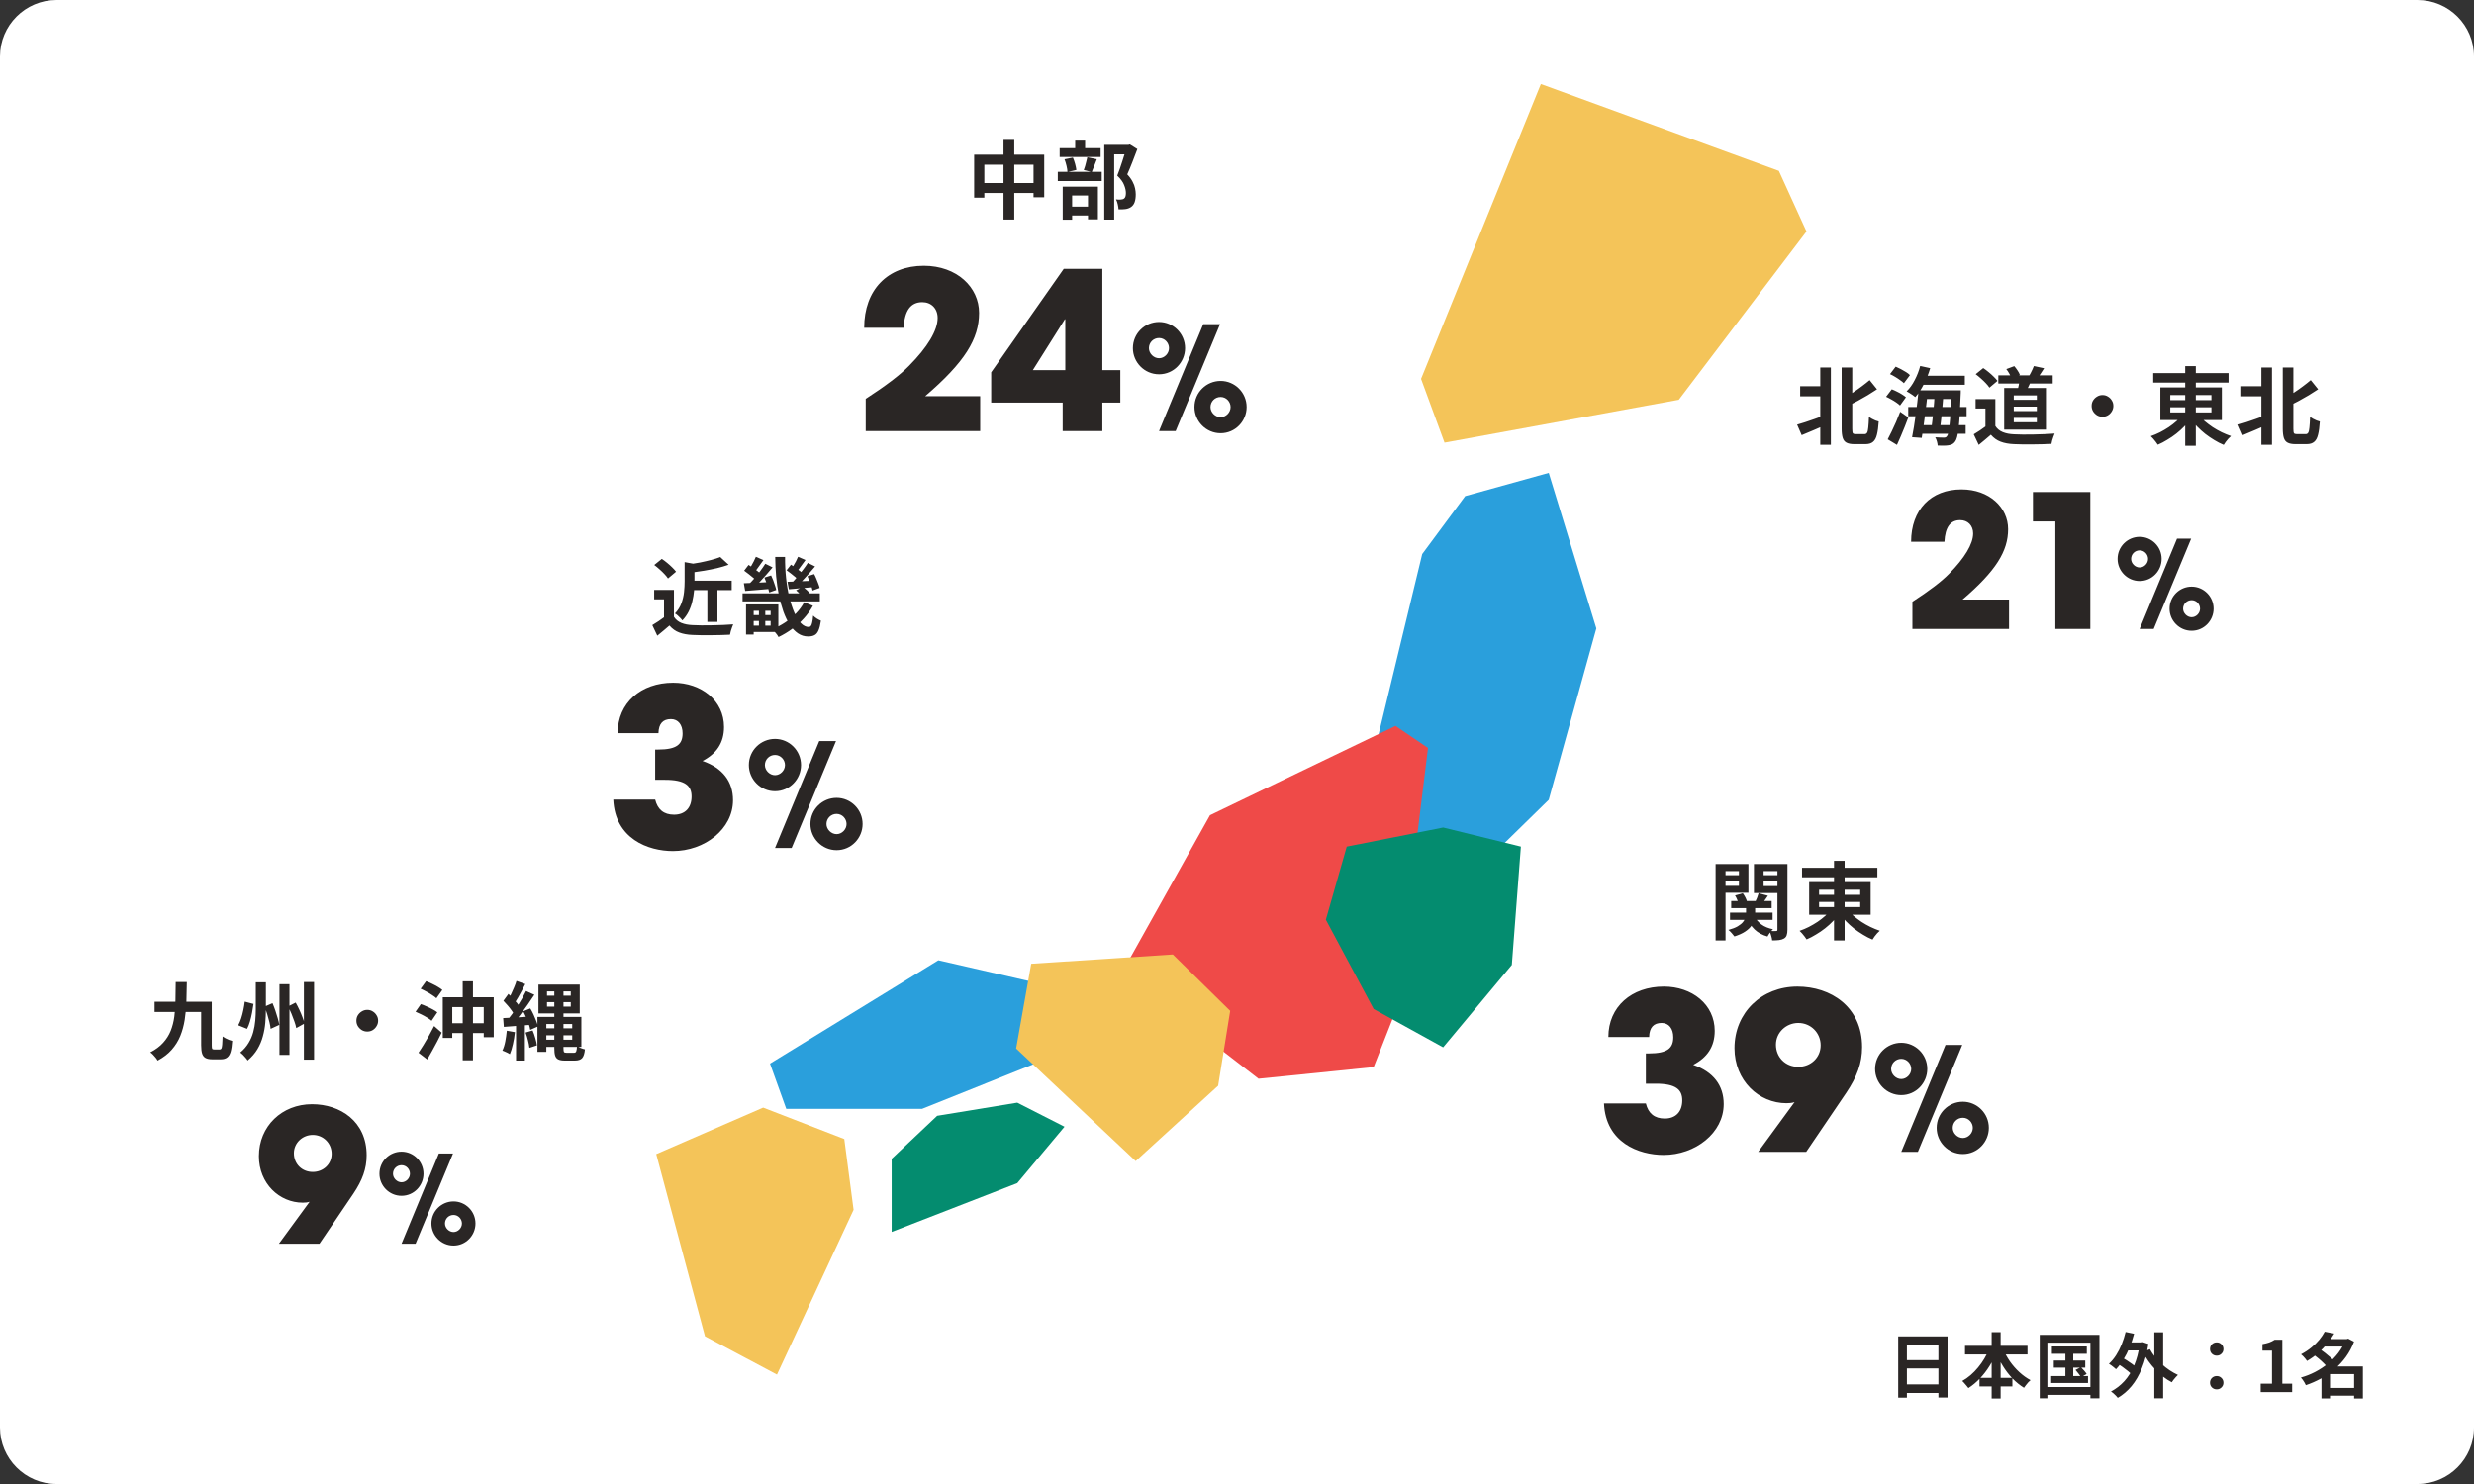 <svg width="350" height="210" viewBox="0 0 350 210" fill="none" xmlns="http://www.w3.org/2000/svg">
<rect x="0" y="0" width="350" height="210" fill="#333333" stroke="none"/>
<path d="M0 8C0 3.582 3.582 0 8 0H342C346.418 0 350 3.582 350 8V202C350 206.418 346.418 210 342 210H8C3.582 210 0 206.418 0 202V8Z" fill="white"/>
<path d="M268.54 189.11H275.52V197.76H274.23V190.32H269.77V197.78H268.54V189.11ZM269.38 192.47H274.76V193.65H269.38V192.47ZM269.38 195.91H274.77V197.12H269.38V195.91ZM277.99 190.45H286.83V191.67H277.99V190.45ZM280.04 194.98H284.69V196.2H280.04V194.98ZM281.76 188.51H283.03V197.9H281.76V188.51ZM281.4 190.89L282.5 191.24C282.213 191.96 281.867 192.647 281.46 193.3C281.053 193.953 280.597 194.547 280.09 195.08C279.59 195.607 279.05 196.057 278.47 196.43C278.403 196.33 278.317 196.22 278.21 196.1C278.103 195.973 277.997 195.85 277.89 195.73C277.79 195.603 277.69 195.503 277.59 195.43C278.003 195.203 278.4 194.927 278.78 194.6C279.16 194.273 279.513 193.91 279.84 193.51C280.173 193.11 280.47 192.69 280.73 192.25C280.997 191.803 281.22 191.35 281.4 190.89ZM283.4 190.92C283.64 191.507 283.953 192.083 284.34 192.65C284.733 193.21 285.18 193.72 285.68 194.18C286.18 194.64 286.707 195.017 287.26 195.31C287.16 195.39 287.05 195.493 286.93 195.62C286.817 195.747 286.707 195.88 286.6 196.02C286.493 196.153 286.403 196.277 286.33 196.39C285.75 196.03 285.207 195.59 284.7 195.07C284.2 194.543 283.75 193.957 283.35 193.31C282.95 192.663 282.603 191.987 282.31 191.28L283.4 190.92ZM290.28 190.54H295.22V191.58H290.28V190.54ZM290.55 192.53H295V193.54H290.55V192.53ZM290.18 194.73H295.39V195.71H290.18V194.73ZM292.19 190.87H293.3V195.25H292.19V190.87ZM293.62 193.86L294.38 193.47C294.527 193.61 294.68 193.773 294.84 193.96C295 194.14 295.12 194.3 295.2 194.44L294.4 194.89C294.32 194.75 294.203 194.583 294.05 194.39C293.903 194.197 293.76 194.02 293.62 193.86ZM288.56 188.9H297.01V197.88H295.73V190H289.78V197.88H288.56V188.9ZM289.23 196.28H296.32V197.39H289.23V196.28ZM300.59 189.96H303.04V191.1H300.59V189.96ZM304.77 188.53H306.02V197.88H304.77V188.53ZM299.48 192.93L300.09 192.03C300.337 192.163 300.597 192.32 300.87 192.5C301.15 192.68 301.413 192.86 301.66 193.04C301.907 193.22 302.107 193.393 302.26 193.56L301.61 194.57C301.47 194.403 301.28 194.223 301.04 194.03C300.8 193.83 300.543 193.633 300.27 193.44C299.997 193.247 299.733 193.077 299.48 192.93ZM300.71 188.49L301.91 188.74C301.737 189.413 301.52 190.06 301.26 190.68C301.007 191.3 300.717 191.873 300.39 192.4C300.07 192.92 299.723 193.373 299.35 193.76C299.283 193.687 299.187 193.603 299.06 193.51C298.94 193.41 298.817 193.313 298.69 193.22C298.563 193.12 298.45 193.043 298.35 192.99C298.723 192.65 299.06 192.247 299.36 191.78C299.66 191.313 299.923 190.8 300.15 190.24C300.377 189.673 300.563 189.09 300.71 188.49ZM304.15 190.93C304.35 191.297 304.59 191.66 304.87 192.02C305.157 192.373 305.473 192.71 305.82 193.03C306.167 193.35 306.533 193.64 306.92 193.9C307.313 194.16 307.71 194.383 308.11 194.57C308.023 194.65 307.923 194.753 307.81 194.88C307.697 195 307.59 195.127 307.49 195.26C307.39 195.387 307.307 195.503 307.24 195.61C306.82 195.39 306.413 195.127 306.02 194.82C305.633 194.513 305.263 194.173 304.91 193.8C304.557 193.427 304.23 193.03 303.93 192.61C303.637 192.19 303.373 191.757 303.14 191.31L304.15 190.93ZM302.7 189.96H302.93L303.14 189.92L303.93 190.19C303.73 191.477 303.427 192.617 303.02 193.61C302.62 194.603 302.13 195.45 301.55 196.15C300.97 196.843 300.32 197.397 299.6 197.81C299.533 197.723 299.443 197.62 299.33 197.5C299.217 197.387 299.097 197.273 298.97 197.16C298.85 197.053 298.74 196.97 298.64 196.91C299.353 196.537 299.987 196.047 300.54 195.44C301.093 194.827 301.553 194.087 301.92 193.22C302.287 192.353 302.547 191.357 302.7 190.23V189.96ZM313.6 191.84C313.333 191.84 313.107 191.75 312.92 191.57C312.74 191.39 312.65 191.17 312.65 190.91C312.65 190.63 312.74 190.403 312.92 190.23C313.107 190.05 313.333 189.96 313.6 189.96C313.867 189.96 314.09 190.05 314.27 190.23C314.457 190.403 314.55 190.63 314.55 190.91C314.55 191.17 314.457 191.39 314.27 191.57C314.09 191.75 313.867 191.84 313.6 191.84ZM313.6 196.61C313.333 196.61 313.107 196.52 312.92 196.34C312.74 196.16 312.65 195.94 312.65 195.68C312.65 195.4 312.74 195.173 312.92 195C313.107 194.82 313.333 194.73 313.6 194.73C313.867 194.73 314.09 194.82 314.27 195C314.457 195.173 314.55 195.4 314.55 195.68C314.55 195.94 314.457 196.16 314.27 196.34C314.09 196.52 313.867 196.61 313.6 196.61ZM319.82 197V195.8H321.42V191.13H320.07V190.21C320.443 190.143 320.763 190.063 321.03 189.97C321.303 189.87 321.557 189.743 321.79 189.59H322.88V195.8H324.27V197H319.82ZM329.118 196.41H333.588V197.5H329.118V196.41ZM328.608 189.49H332.158V190.55H328.608V189.49ZM328.878 188.45L330.228 188.71C329.942 189.197 329.612 189.67 329.238 190.13C328.872 190.583 328.452 191.02 327.978 191.44C327.512 191.853 326.978 192.237 326.378 192.59C326.318 192.49 326.238 192.383 326.138 192.27C326.038 192.15 325.935 192.033 325.828 191.92C325.722 191.807 325.622 191.717 325.528 191.65C326.082 191.357 326.572 191.033 326.998 190.68C327.432 190.327 327.805 189.96 328.118 189.58C328.432 189.193 328.685 188.817 328.878 188.45ZM331.778 189.49H331.998L332.198 189.43L333.028 189.86C332.735 190.64 332.355 191.353 331.888 192C331.428 192.64 330.898 193.217 330.298 193.73C329.705 194.243 329.062 194.69 328.368 195.07C327.675 195.45 326.955 195.767 326.208 196.02C326.162 195.907 326.098 195.783 326.018 195.65C325.938 195.517 325.855 195.387 325.768 195.26C325.682 195.133 325.595 195.027 325.508 194.94C326.202 194.747 326.872 194.483 327.518 194.15C328.172 193.81 328.775 193.413 329.328 192.96C329.888 192.507 330.378 192.007 330.798 191.46C331.218 190.907 331.545 190.317 331.778 189.69V189.49ZM327.298 191.68L328.198 190.91C328.432 191.07 328.675 191.25 328.928 191.45C329.188 191.65 329.432 191.853 329.658 192.06C329.892 192.26 330.082 192.45 330.228 192.63L329.258 193.49C329.132 193.317 328.958 193.123 328.738 192.91C328.518 192.69 328.282 192.473 328.028 192.26C327.775 192.047 327.532 191.853 327.298 191.68ZM333.038 193.37H334.278V197.9H333.038V193.37ZM329.628 193.37H333.638V194.45H329.628V197.89H328.418V194.25L329.338 193.37H329.628Z" fill="#2A2625"/>
<path d="M97.635 82.172H103.515V83.504H97.635V82.172ZM100.071 82.76H101.499V88.004H100.071V82.76ZM96.855 79.544L98.571 79.856C98.563 79.96 98.455 80.032 98.247 80.072V82.316C98.247 82.716 98.227 83.152 98.187 83.624C98.147 84.088 98.067 84.572 97.947 85.076C97.835 85.572 97.663 86.056 97.431 86.528C97.199 86.992 96.899 87.416 96.531 87.8C96.467 87.696 96.371 87.58 96.243 87.452C96.123 87.324 95.995 87.2 95.859 87.08C95.723 86.96 95.599 86.872 95.487 86.816C95.903 86.376 96.207 85.896 96.399 85.376C96.591 84.848 96.715 84.32 96.771 83.792C96.827 83.256 96.855 82.756 96.855 82.292V79.544ZM101.895 78.824L103.083 79.916C102.587 80.092 102.043 80.252 101.451 80.396C100.859 80.532 100.255 80.652 99.639 80.756C99.031 80.86 98.439 80.948 97.863 81.02C97.831 80.852 97.771 80.656 97.683 80.432C97.595 80.2 97.511 80.012 97.431 79.868C97.967 79.788 98.511 79.696 99.063 79.592C99.615 79.48 100.135 79.36 100.623 79.232C101.119 79.104 101.543 78.968 101.895 78.824ZM95.343 83.48V87.908H93.939V84.812H92.547V83.48H95.343ZM95.343 87.284C95.591 87.676 95.939 87.964 96.387 88.148C96.835 88.332 97.371 88.436 97.995 88.46C98.347 88.476 98.763 88.488 99.243 88.496C99.731 88.496 100.243 88.492 100.779 88.484C101.315 88.476 101.839 88.46 102.351 88.436C102.871 88.412 103.331 88.384 103.731 88.352C103.683 88.464 103.627 88.608 103.563 88.784C103.499 88.96 103.439 89.14 103.383 89.324C103.335 89.508 103.299 89.672 103.275 89.816C102.915 89.84 102.503 89.856 102.039 89.864C101.575 89.88 101.099 89.888 100.611 89.888C100.123 89.896 99.651 89.896 99.195 89.888C98.739 89.88 98.331 89.868 97.971 89.852C97.235 89.82 96.607 89.704 96.087 89.504C95.567 89.312 95.107 88.984 94.707 88.52C94.443 88.744 94.171 88.976 93.891 89.216C93.619 89.456 93.319 89.704 92.991 89.96L92.283 88.46C92.563 88.292 92.855 88.108 93.159 87.908C93.463 87.708 93.755 87.5 94.035 87.284H95.343ZM92.559 79.952L93.627 79.088C93.875 79.248 94.127 79.436 94.383 79.652C94.639 79.86 94.879 80.076 95.103 80.3C95.327 80.516 95.507 80.716 95.643 80.9L94.503 81.86C94.383 81.668 94.215 81.46 93.999 81.236C93.791 81.012 93.559 80.788 93.303 80.564C93.047 80.332 92.799 80.128 92.559 79.952ZM112.623 83.54L113.571 83.024C113.755 83.16 113.947 83.32 114.147 83.504C114.347 83.688 114.499 83.856 114.603 84.008L113.607 84.56C113.511 84.424 113.367 84.26 113.175 84.068C112.991 83.868 112.807 83.692 112.623 83.54ZM105.051 83.96H115.983V85.1H105.051V83.96ZM106.227 87.044H109.467V87.872H106.227V87.044ZM106.215 85.532H110.115V89.432H106.215V88.532H109.023V86.432H106.215V85.532ZM105.543 85.532H106.623V89.792H105.543V85.532ZM107.367 85.94H108.267V89.036H107.367V85.94ZM109.671 78.812H111.063C111.055 79.828 111.103 80.824 111.207 81.8C111.311 82.768 111.463 83.672 111.663 84.512C111.871 85.344 112.111 86.076 112.383 86.708C112.663 87.34 112.975 87.836 113.319 88.196C113.663 88.548 114.023 88.724 114.399 88.724C114.535 88.724 114.639 88.676 114.711 88.58C114.791 88.484 114.855 88.32 114.903 88.088C114.959 87.856 115.003 87.532 115.035 87.116C115.179 87.26 115.355 87.4 115.563 87.536C115.771 87.664 115.963 87.764 116.139 87.836C116.051 88.436 115.935 88.896 115.791 89.216C115.655 89.536 115.471 89.756 115.239 89.876C115.007 90.004 114.703 90.068 114.327 90.068C113.799 90.068 113.319 89.92 112.887 89.624C112.455 89.328 112.067 88.92 111.723 88.4C111.379 87.872 111.079 87.252 110.823 86.54C110.575 85.828 110.363 85.052 110.187 84.212C110.019 83.372 109.891 82.496 109.803 81.584C109.723 80.664 109.679 79.74 109.671 78.812ZM105.279 80.756L105.903 79.94C106.103 80.06 106.319 80.204 106.551 80.372C106.783 80.532 107.003 80.692 107.211 80.852C107.419 81.012 107.583 81.16 107.703 81.296L107.055 82.232C106.927 82.088 106.763 81.932 106.563 81.764C106.363 81.588 106.147 81.412 105.915 81.236C105.691 81.052 105.479 80.892 105.279 80.756ZM108.147 81.728L109.095 81.428C109.199 81.644 109.299 81.88 109.395 82.136C109.491 82.384 109.575 82.628 109.647 82.868C109.727 83.1 109.783 83.304 109.815 83.48L108.819 83.84C108.787 83.656 108.735 83.444 108.663 83.204C108.591 82.964 108.511 82.716 108.423 82.46C108.335 82.196 108.243 81.952 108.147 81.728ZM106.935 78.788L108.003 79.256C107.771 79.576 107.539 79.9 107.307 80.228C107.083 80.548 106.875 80.82 106.683 81.044L105.915 80.66C106.035 80.484 106.159 80.288 106.287 80.072C106.415 79.856 106.535 79.636 106.647 79.412C106.759 79.18 106.855 78.972 106.935 78.788ZM108.267 79.772L109.299 80.288C109.027 80.608 108.735 80.948 108.423 81.308C108.111 81.66 107.803 82 107.499 82.328C107.195 82.648 106.903 82.928 106.623 83.168L105.879 82.736C106.151 82.472 106.435 82.172 106.731 81.836C107.027 81.492 107.307 81.14 107.571 80.78C107.843 80.42 108.075 80.084 108.267 79.772ZM111.279 80.696L111.903 79.904C112.095 80.032 112.303 80.176 112.527 80.336C112.759 80.496 112.979 80.656 113.187 80.816C113.395 80.976 113.563 81.12 113.691 81.248L113.031 82.148C112.911 82.012 112.751 81.86 112.551 81.692C112.351 81.516 112.139 81.344 111.915 81.176C111.691 81 111.479 80.84 111.279 80.696ZM114.231 81.548L115.179 81.236C115.291 81.436 115.395 81.656 115.491 81.896C115.595 82.136 115.687 82.368 115.767 82.592C115.855 82.816 115.919 83.016 115.959 83.192L114.951 83.564C114.919 83.388 114.863 83.184 114.783 82.952C114.711 82.72 114.627 82.484 114.531 82.244C114.435 81.996 114.335 81.764 114.231 81.548ZM111.411 82.328C111.915 82.312 112.515 82.288 113.211 82.256C113.907 82.224 114.623 82.192 115.359 82.16V83.06C114.687 83.116 114.027 83.172 113.379 83.228C112.731 83.284 112.139 83.336 111.603 83.384L111.411 82.328ZM105.231 82.532C105.735 82.516 106.335 82.492 107.031 82.46C107.727 82.428 108.443 82.392 109.179 82.352V83.312C108.507 83.368 107.847 83.424 107.199 83.48C106.551 83.536 105.959 83.584 105.423 83.624L105.231 82.532ZM112.899 78.788L113.955 79.244C113.723 79.564 113.487 79.888 113.247 80.216C113.015 80.544 112.799 80.82 112.599 81.044L111.843 80.672C111.963 80.496 112.091 80.3 112.227 80.084C112.363 79.86 112.491 79.636 112.611 79.412C112.731 79.18 112.827 78.972 112.899 78.788ZM114.291 79.652L115.311 80.156C115.039 80.484 114.747 80.824 114.435 81.176C114.123 81.528 113.811 81.868 113.499 82.196C113.187 82.516 112.891 82.796 112.611 83.036L111.891 82.604C112.163 82.348 112.443 82.048 112.731 81.704C113.027 81.36 113.311 81.008 113.583 80.648C113.863 80.288 114.099 79.956 114.291 79.652ZM113.775 85.22L115.011 85.724C114.651 86.372 114.219 86.972 113.715 87.524C113.219 88.076 112.667 88.568 112.059 89C111.459 89.44 110.819 89.824 110.139 90.152C110.051 89.976 109.919 89.784 109.743 89.576C109.575 89.376 109.407 89.204 109.239 89.06C109.871 88.796 110.475 88.476 111.051 88.1C111.627 87.724 112.147 87.292 112.611 86.804C113.083 86.316 113.471 85.788 113.775 85.22Z" fill="#2A2625"/>
<path d="M94.085 110.352H92.689V106.071H93.092C95.791 106.071 96.567 105.296 96.567 103.776C96.567 102.566 95.946 101.759 94.923 101.759C93.806 101.759 93.186 102.38 93.154 103.745H87.384C87.384 99.464 90.673 96.61 95.233 96.61C99.204 96.61 102.43 99.122 102.43 102.876C102.43 105.141 101.344 106.661 99.39 107.684C102.244 108.677 103.702 110.6 103.702 113.237C103.702 117.332 99.669 120.434 95.202 120.434C91.697 120.434 87.012 118.697 86.764 113.144H92.689C93.03 114.54 93.899 115.285 95.357 115.285C96.939 115.285 97.839 114.292 97.839 112.71C97.839 111.19 96.939 110.352 94.085 110.352ZM111.995 120H109.643L115.9 104.87H118.272L111.995 120ZM118.353 120.307C116.288 120.307 114.653 118.61 114.653 116.606C114.653 114.52 116.35 112.905 118.353 112.905C120.357 112.905 122.034 114.541 122.034 116.606C122.034 118.589 120.439 120.307 118.353 120.307ZM118.353 118.037C119.11 118.037 119.764 117.362 119.764 116.606C119.764 115.849 119.151 115.175 118.353 115.175C117.556 115.175 116.922 115.809 116.922 116.606C116.922 117.362 117.597 118.037 118.353 118.037ZM109.643 111.965C107.578 111.965 105.943 110.268 105.943 108.264C105.943 106.178 107.64 104.563 109.643 104.563C111.647 104.563 113.324 106.199 113.324 108.264C113.324 110.247 111.729 111.965 109.643 111.965ZM109.643 109.695C110.4 109.695 111.054 109.02 111.054 108.264C111.054 107.507 110.441 106.833 109.643 106.833C108.846 106.833 108.212 107.467 108.212 108.264C108.212 109.02 108.887 109.695 109.643 109.695Z" fill="#2A2625"/>
<path d="M137.816 21.888H147.728V27.912H146.216V23.304H139.256V27.972H137.816V21.888ZM138.56 25.896H147.056V27.312H138.56V25.896ZM141.968 19.8H143.492V31.068H141.968V19.8ZM156.224 20.496H159.728V21.84H157.628V31.08H156.224V20.496ZM149.912 20.964H155.708V22.212H149.912V20.964ZM149.648 24.312H155.864V25.62H149.648V24.312ZM152.108 19.896H153.512V21.744H152.108V19.896ZM150.596 22.536L151.784 22.296C151.904 22.56 152.008 22.856 152.096 23.184C152.184 23.512 152.244 23.8 152.276 24.048L151.016 24.336C151.008 24.096 150.964 23.808 150.884 23.472C150.804 23.128 150.708 22.816 150.596 22.536ZM153.824 22.248L155.168 22.536C155.04 22.864 154.912 23.192 154.784 23.52C154.664 23.84 154.552 24.116 154.448 24.348L153.32 24.06C153.384 23.892 153.448 23.704 153.512 23.496C153.576 23.28 153.632 23.064 153.68 22.848C153.736 22.624 153.784 22.424 153.824 22.248ZM150.836 29.244H154.544V30.492H150.836V29.244ZM150.344 26.412H155.324V31.044H153.92V27.66H151.676V31.092H150.344V26.412ZM159.356 20.496H159.632L159.848 20.436L160.904 21.096C160.688 21.68 160.452 22.296 160.196 22.944C159.948 23.584 159.708 24.16 159.476 24.672C159.812 25.032 160.064 25.38 160.232 25.716C160.408 26.044 160.524 26.356 160.58 26.652C160.644 26.948 160.676 27.228 160.676 27.492C160.676 27.94 160.624 28.312 160.52 28.608C160.416 28.904 160.248 29.132 160.016 29.292C159.792 29.452 159.516 29.552 159.188 29.592C159.052 29.608 158.9 29.62 158.732 29.628C158.572 29.628 158.408 29.628 158.24 29.628C158.232 29.428 158.196 29.192 158.132 28.92C158.076 28.648 157.992 28.412 157.88 28.212C158.016 28.228 158.14 28.24 158.252 28.248C158.364 28.248 158.468 28.244 158.564 28.236C158.644 28.228 158.72 28.216 158.792 28.2C158.872 28.184 158.94 28.156 158.996 28.116C159.1 28.052 159.172 27.956 159.212 27.828C159.26 27.692 159.284 27.52 159.284 27.312C159.284 26.976 159.2 26.6 159.032 26.184C158.872 25.76 158.548 25.316 158.06 24.852C158.18 24.564 158.3 24.244 158.42 23.892C158.548 23.532 158.668 23.172 158.78 22.812C158.9 22.444 159.008 22.1 159.104 21.78C159.208 21.46 159.292 21.196 159.356 20.988V20.496Z" fill="#2A2625"/>
<path d="M138.668 61H122.475V56.44C125.298 54.609 127.345 53.058 128.617 51.755C131.223 49.119 132.65 46.761 132.65 44.993C132.65 43.659 131.751 42.759 130.479 42.759C128.866 42.759 127.966 43.907 127.842 46.389H122.258C122.258 41.022 125.577 37.61 130.696 37.61C135.38 37.61 138.513 40.65 138.513 44.279C138.513 47.94 136.497 51.259 130.882 56.068H138.668V61ZM155.953 61H150.338V56.967H140.225V52.686L150.493 38.044H155.953V52.376H158.496V56.967H155.953V61ZM150.71 52.376V45.179H150.648L146.119 52.376H150.71ZM166.324 61H163.973L170.229 45.87H172.601L166.324 61ZM172.683 61.307C170.618 61.307 168.982 59.61 168.982 57.606C168.982 55.52 170.679 53.905 172.683 53.905C174.686 53.905 176.363 55.541 176.363 57.606C176.363 59.589 174.768 61.307 172.683 61.307ZM172.683 59.037C173.439 59.037 174.093 58.362 174.093 57.606C174.093 56.849 173.48 56.175 172.683 56.175C171.885 56.175 171.251 56.809 171.251 57.606C171.251 58.362 171.926 59.037 172.683 59.037ZM163.973 52.965C161.907 52.965 160.272 51.268 160.272 49.264C160.272 47.178 161.969 45.563 163.973 45.563C165.976 45.563 167.653 47.199 167.653 49.264C167.653 51.247 166.058 52.965 163.973 52.965ZM163.973 50.695C164.729 50.695 165.383 50.02 165.383 49.264C165.383 48.507 164.77 47.833 163.973 47.833C163.175 47.833 162.541 48.467 162.541 49.264C162.541 50.02 163.216 50.695 163.973 50.695Z" fill="#2A2625"/>
<path d="M244.916 127.5H250.64V128.508H244.916V127.5ZM244.748 129.144H250.772V130.176H244.748V129.144ZM247.016 127.992H248.3V129.288C248.3 129.568 248.26 129.856 248.18 130.152C248.108 130.448 247.968 130.74 247.76 131.028C247.56 131.308 247.268 131.576 246.884 131.832C246.5 132.088 245.996 132.316 245.372 132.516C245.284 132.388 245.156 132.232 244.988 132.048C244.828 131.864 244.672 131.712 244.52 131.592C245.064 131.448 245.5 131.28 245.828 131.088C246.164 130.888 246.416 130.684 246.584 130.476C246.76 130.26 246.876 130.048 246.932 129.84C246.988 129.632 247.016 129.436 247.016 129.252V127.992ZM248.18 129.6C248.396 130.072 248.728 130.476 249.176 130.812C249.624 131.14 250.176 131.368 250.832 131.496C250.704 131.616 250.56 131.78 250.4 131.988C250.248 132.188 250.132 132.368 250.052 132.528C249.316 132.32 248.708 131.988 248.228 131.532C247.748 131.068 247.384 130.5 247.136 129.828L248.18 129.6ZM245.456 126.72L246.56 126.408C246.688 126.584 246.808 126.78 246.92 126.996C247.032 127.212 247.108 127.408 247.148 127.584L245.972 127.92C245.932 127.752 245.864 127.556 245.768 127.332C245.68 127.108 245.576 126.904 245.456 126.72ZM248.792 126.396L250.112 126.756C249.944 126.988 249.784 127.216 249.632 127.44C249.488 127.656 249.356 127.848 249.236 128.016L248.288 127.692C248.384 127.5 248.48 127.284 248.576 127.044C248.672 126.796 248.744 126.58 248.792 126.396ZM243.428 123.84H246.44V124.74H243.428V123.84ZM248.96 123.84H251.984V124.74H248.96V123.84ZM251.456 122.268H252.872V131.556C252.872 131.884 252.836 132.148 252.764 132.348C252.7 132.548 252.572 132.704 252.38 132.816C252.188 132.928 251.956 133 251.684 133.032C251.412 133.064 251.088 133.08 250.712 133.08C250.696 132.888 250.648 132.66 250.568 132.396C250.496 132.14 250.416 131.92 250.328 131.736C250.52 131.744 250.708 131.752 250.892 131.76C251.084 131.76 251.208 131.756 251.264 131.748C251.344 131.748 251.396 131.732 251.42 131.7C251.444 131.668 251.456 131.616 251.456 131.544V122.268ZM243.56 122.268H247.352V126.336H243.56V125.352H246.008V123.264H243.56V122.268ZM252.2 122.268V123.264H249.5V125.388H252.2V126.372H248.132V122.268H252.2ZM242.708 122.268H244.112V133.08H242.708V122.268ZM254.936 122.796H265.592V124.14H254.936V122.796ZM259.46 121.812H260.96V133.08H259.46V121.812ZM259.088 128.664L260.312 129.168C260.032 129.568 259.712 129.952 259.352 130.32C259 130.688 258.616 131.036 258.2 131.364C257.792 131.684 257.364 131.976 256.916 132.24C256.476 132.512 256.032 132.744 255.584 132.936C255.504 132.816 255.408 132.68 255.296 132.528C255.184 132.376 255.064 132.228 254.936 132.084C254.808 131.94 254.692 131.82 254.588 131.724C255.028 131.572 255.464 131.388 255.896 131.172C256.328 130.948 256.744 130.704 257.144 130.44C257.544 130.168 257.908 129.884 258.236 129.588C258.572 129.284 258.856 128.976 259.088 128.664ZM261.368 128.712C261.608 129.016 261.896 129.316 262.232 129.612C262.576 129.9 262.948 130.18 263.348 130.452C263.756 130.716 264.18 130.956 264.62 131.172C265.06 131.38 265.5 131.56 265.94 131.712C265.828 131.808 265.704 131.928 265.568 132.072C265.44 132.224 265.316 132.376 265.196 132.528C265.084 132.688 264.988 132.832 264.908 132.96C264.46 132.776 264.016 132.548 263.576 132.276C263.136 132.012 262.708 131.72 262.292 131.4C261.884 131.072 261.5 130.724 261.14 130.356C260.788 129.988 260.472 129.608 260.192 129.216L261.368 128.712ZM257.348 127.632V128.364H263.168V127.632H257.348ZM257.348 125.904V126.624H263.168V125.904H257.348ZM255.944 124.824H264.644V129.444H255.944V124.824Z" fill="#2A2625"/>
<path d="M234.238 153.352H232.842V149.071H233.245C235.944 149.071 236.719 148.296 236.719 146.776C236.719 145.566 236.099 144.759 235.075 144.759C233.959 144.759 233.338 145.38 233.307 146.745H227.537C227.537 142.464 230.825 139.61 235.386 139.61C239.356 139.61 242.583 142.122 242.583 145.876C242.583 148.141 241.497 149.661 239.542 150.684C242.396 151.677 243.854 153.6 243.854 156.237C243.854 160.332 239.822 163.434 235.355 163.434C231.849 163.434 227.165 161.697 226.917 156.144H232.842C233.183 157.54 234.052 158.285 235.51 158.285C237.092 158.285 237.991 157.292 237.991 155.71C237.991 154.19 237.092 153.352 234.238 153.352ZM255.524 163H248.73L253.88 155.958C253.538 156.082 253.135 156.113 252.732 156.113C248.823 156.113 245.38 152.918 245.38 148.327C245.38 143.301 249.226 139.61 254.283 139.61C258.998 139.61 263.434 142.464 263.434 148.172C263.434 150.436 262.721 152.36 261.201 154.624L255.524 163ZM257.571 147.923C257.571 146.155 256.175 144.759 254.407 144.759C252.701 144.759 251.243 146.093 251.243 147.83C251.243 149.599 252.577 150.964 254.407 150.964C256.175 150.964 257.571 149.661 257.571 147.923ZM271.324 163H268.973L275.229 147.87H277.601L271.324 163ZM277.683 163.307C275.618 163.307 273.982 161.61 273.982 159.606C273.982 157.52 275.679 155.905 277.683 155.905C279.686 155.905 281.363 157.541 281.363 159.606C281.363 161.589 279.768 163.307 277.683 163.307ZM277.683 161.037C278.439 161.037 279.093 160.362 279.093 159.606C279.093 158.849 278.48 158.175 277.683 158.175C276.885 158.175 276.251 158.809 276.251 159.606C276.251 160.362 276.926 161.037 277.683 161.037ZM268.973 154.965C266.907 154.965 265.272 153.268 265.272 151.264C265.272 149.178 266.969 147.563 268.973 147.563C270.976 147.563 272.653 149.199 272.653 151.264C272.653 153.247 271.058 154.965 268.973 154.965ZM268.973 152.695C269.729 152.695 270.383 152.02 270.383 151.264C270.383 150.507 269.77 149.833 268.973 149.833C268.175 149.833 267.541 150.467 267.541 151.264C267.541 152.02 268.216 152.695 268.973 152.695Z" fill="#2A2625"/>
<path d="M24.864 138.968H26.436C26.428 139.92 26.408 140.848 26.376 141.752C26.344 142.648 26.264 143.504 26.136 144.32C26.008 145.128 25.8 145.888 25.512 146.6C25.224 147.304 24.82 147.952 24.3 148.544C23.788 149.128 23.124 149.64 22.308 150.08C22.244 149.96 22.152 149.824 22.032 149.672C21.912 149.528 21.784 149.384 21.648 149.24C21.52 149.104 21.392 148.996 21.264 148.916C22.024 148.524 22.632 148.072 23.088 147.56C23.552 147.048 23.908 146.484 24.156 145.868C24.404 145.244 24.576 144.568 24.672 143.84C24.768 143.112 24.82 142.34 24.828 141.524C24.844 140.708 24.856 139.856 24.864 138.968ZM21.876 141.752H29.256V143.204H21.876V141.752ZM28.464 141.752H29.964V147.92C29.964 148.176 29.984 148.34 30.024 148.412C30.064 148.476 30.156 148.508 30.3 148.508C30.332 148.508 30.384 148.508 30.456 148.508C30.528 148.508 30.608 148.508 30.696 148.508C30.784 148.508 30.864 148.508 30.936 148.508C31.016 148.508 31.072 148.508 31.104 148.508C31.208 148.508 31.284 148.46 31.332 148.364C31.38 148.268 31.416 148.088 31.44 147.824C31.464 147.56 31.484 147.176 31.5 146.672C31.62 146.76 31.756 146.844 31.908 146.924C32.068 147.004 32.232 147.08 32.4 147.152C32.568 147.216 32.72 147.264 32.856 147.296C32.816 147.944 32.74 148.46 32.628 148.844C32.516 149.22 32.352 149.488 32.136 149.648C31.92 149.816 31.628 149.9 31.26 149.9C31.196 149.9 31.108 149.9 30.996 149.9C30.884 149.9 30.764 149.9 30.636 149.9C30.508 149.9 30.388 149.9 30.276 149.9C30.172 149.9 30.092 149.9 30.036 149.9C29.644 149.9 29.332 149.84 29.1 149.72C28.876 149.608 28.712 149.408 28.608 149.12C28.512 148.832 28.464 148.428 28.464 147.908V141.752ZM36.192 139.004H37.62V142.832C37.62 143.456 37.592 144.092 37.536 144.74C37.48 145.388 37.364 146.028 37.188 146.66C37.02 147.292 36.764 147.896 36.42 148.472C36.076 149.048 35.616 149.58 35.04 150.068C34.968 149.948 34.868 149.816 34.74 149.672C34.62 149.528 34.492 149.388 34.356 149.252C34.228 149.124 34.108 149.02 33.996 148.94C34.492 148.524 34.884 148.072 35.172 147.584C35.468 147.096 35.688 146.584 35.832 146.048C35.976 145.512 36.072 144.972 36.12 144.428C36.168 143.876 36.192 143.34 36.192 142.82V139.004ZM39.54 139.268H40.956V149.276H39.54V139.268ZM42.996 138.968H44.436V149.948H42.996V138.968ZM34.632 141.74L35.868 142.064C35.812 142.464 35.744 142.88 35.664 143.312C35.584 143.744 35.484 144.16 35.364 144.56C35.252 144.952 35.116 145.296 34.956 145.592L33.708 145.088C33.868 144.792 34.008 144.46 34.128 144.092C34.248 143.724 34.348 143.34 34.428 142.94C34.516 142.532 34.584 142.132 34.632 141.74ZM37.428 142.448L38.556 141.956C38.7 142.292 38.836 142.648 38.964 143.024C39.092 143.392 39.204 143.752 39.3 144.104C39.404 144.448 39.476 144.756 39.516 145.028L38.292 145.592C38.268 145.32 38.212 145.004 38.124 144.644C38.036 144.284 37.932 143.912 37.812 143.528C37.692 143.144 37.564 142.784 37.428 142.448ZM40.752 142.424L41.832 141.872C42.008 142.184 42.18 142.52 42.348 142.88C42.516 143.24 42.664 143.592 42.792 143.936C42.928 144.272 43.024 144.572 43.08 144.836L41.916 145.484C41.868 145.212 41.78 144.9 41.652 144.548C41.532 144.196 41.396 143.836 41.244 143.468C41.092 143.1 40.928 142.752 40.752 142.424ZM51.96 142.904C52.248 142.904 52.504 142.976 52.728 143.12C52.96 143.256 53.144 143.44 53.28 143.672C53.424 143.896 53.496 144.152 53.496 144.44C53.496 144.72 53.424 144.976 53.28 145.208C53.144 145.44 52.96 145.628 52.728 145.772C52.504 145.908 52.248 145.976 51.96 145.976C51.68 145.976 51.424 145.908 51.192 145.772C50.96 145.628 50.772 145.44 50.628 145.208C50.492 144.976 50.424 144.72 50.424 144.44C50.424 144.152 50.492 143.896 50.628 143.672C50.772 143.44 50.96 143.256 51.192 143.12C51.424 142.976 51.68 142.904 51.96 142.904ZM62.64 141.116H69.852V146.78H68.436V142.508H63.984V146.876H62.64V141.116ZM65.46 138.86H66.912V150.044H65.46V138.86ZM63.348 144.8H69.06V146.192H63.348V144.8ZM59.508 139.916L60.288 138.848C60.552 138.944 60.828 139.064 61.116 139.208C61.404 139.344 61.676 139.488 61.932 139.64C62.196 139.792 62.412 139.94 62.58 140.084L61.74 141.26C61.588 141.116 61.384 140.964 61.128 140.804C60.88 140.636 60.612 140.476 60.324 140.324C60.036 140.164 59.764 140.028 59.508 139.916ZM58.788 143.168L59.544 142.088C59.8 142.176 60.076 142.288 60.372 142.424C60.668 142.552 60.948 142.688 61.212 142.832C61.484 142.976 61.704 143.116 61.872 143.252L61.056 144.452C60.904 144.308 60.7 144.16 60.444 144.008C60.188 143.848 59.912 143.696 59.616 143.552C59.328 143.408 59.052 143.28 58.788 143.168ZM59.208 148.976C59.416 148.672 59.644 148.316 59.892 147.908C60.148 147.492 60.408 147.052 60.672 146.588C60.936 146.116 61.184 145.652 61.416 145.196L62.484 146.132C62.284 146.548 62.068 146.976 61.836 147.416C61.612 147.848 61.38 148.276 61.14 148.7C60.908 149.124 60.676 149.532 60.444 149.924L59.208 148.976ZM76.716 145.52H81.408V146.504H76.716V145.52ZM77.388 141.812V142.448H80.748V141.812H77.388ZM77.388 140.288V140.9H80.748V140.288H77.388ZM76.176 139.328H82.02V143.408H76.176V139.328ZM78.42 139.772H79.716V148.352C79.716 148.624 79.74 148.796 79.788 148.868C79.836 148.94 79.952 148.976 80.136 148.976C80.176 148.976 80.244 148.976 80.34 148.976C80.436 148.976 80.544 148.976 80.664 148.976C80.784 148.976 80.896 148.976 81 148.976C81.104 148.976 81.176 148.976 81.216 148.976C81.368 148.976 81.468 148.912 81.516 148.784C81.572 148.656 81.612 148.404 81.636 148.028C81.772 148.124 81.948 148.216 82.164 148.304C82.38 148.392 82.576 148.456 82.752 148.496C82.696 149.088 82.564 149.5 82.356 149.732C82.148 149.964 81.804 150.08 81.324 150.08C81.26 150.08 81.16 150.08 81.024 150.08C80.896 150.08 80.756 150.08 80.604 150.08C80.46 150.08 80.324 150.08 80.196 150.08C80.068 150.08 79.972 150.08 79.908 150.08C79.516 150.08 79.212 150.028 78.996 149.924C78.78 149.828 78.628 149.652 78.54 149.396C78.46 149.14 78.42 148.788 78.42 148.34V139.772ZM76.032 143.9H77.292V148.844H76.032V143.9ZM76.788 143.9H82.248V148.148H76.788V147.128H80.952V144.908H76.788V143.9ZM73.068 138.812L74.316 139.256C74.156 139.568 73.988 139.888 73.812 140.216C73.636 140.536 73.464 140.848 73.296 141.152C73.128 141.448 72.968 141.708 72.816 141.932L71.856 141.536C72 141.288 72.148 141.008 72.3 140.696C72.452 140.384 72.596 140.06 72.732 139.724C72.876 139.388 72.988 139.084 73.068 138.812ZM74.424 140.24L75.6 140.768C75.304 141.216 74.984 141.688 74.64 142.184C74.296 142.68 73.952 143.156 73.608 143.612C73.264 144.068 72.936 144.468 72.624 144.812L71.796 144.356C72.02 144.084 72.252 143.78 72.492 143.444C72.74 143.1 72.98 142.744 73.212 142.376C73.452 142 73.676 141.628 73.884 141.26C74.092 140.892 74.272 140.552 74.424 140.24ZM71.22 141.62L71.928 140.648C72.128 140.84 72.336 141.048 72.552 141.272C72.768 141.496 72.968 141.72 73.152 141.944C73.336 142.168 73.472 142.376 73.56 142.568L72.792 143.66C72.704 143.468 72.572 143.252 72.396 143.012C72.228 142.772 72.04 142.532 71.832 142.292C71.624 142.044 71.42 141.82 71.22 141.62ZM74.016 143.108L75.024 142.7C75.184 142.964 75.336 143.252 75.48 143.564C75.624 143.876 75.752 144.18 75.864 144.476C75.976 144.764 76.056 145.024 76.104 145.256L75.012 145.736C74.98 145.504 74.912 145.236 74.808 144.932C74.704 144.628 74.584 144.32 74.448 144.008C74.312 143.688 74.168 143.388 74.016 143.108ZM71.184 144.068C71.72 144.044 72.352 144.012 73.08 143.972C73.808 143.924 74.548 143.876 75.3 143.828L75.324 145.004C74.612 145.068 73.9 145.124 73.188 145.172C72.484 145.22 71.848 145.268 71.28 145.316L71.184 144.068ZM74.352 146.12L75.348 145.82C75.492 146.148 75.62 146.512 75.732 146.912C75.852 147.312 75.928 147.652 75.96 147.932L74.892 148.28C74.868 147.992 74.804 147.648 74.7 147.248C74.604 146.84 74.488 146.464 74.352 146.12ZM71.7 145.856L72.852 146.06C72.788 146.636 72.692 147.204 72.564 147.764C72.444 148.316 72.3 148.784 72.132 149.168C72.052 149.112 71.948 149.052 71.82 148.988C71.692 148.924 71.56 148.864 71.424 148.808C71.288 148.744 71.172 148.696 71.076 148.664C71.252 148.304 71.388 147.872 71.484 147.368C71.58 146.864 71.652 146.36 71.7 145.856ZM73.008 144.716H74.256V150.08H73.008V144.716Z" fill="#2A2625"/>
<path d="M45.193 176H39.458L43.805 170.056C43.517 170.16 43.176 170.187 42.836 170.187C39.536 170.187 36.63 167.489 36.63 163.614C36.63 159.372 39.877 156.255 44.145 156.255C48.125 156.255 51.87 158.665 51.87 163.483C51.87 165.395 51.268 167.018 49.985 168.93L45.193 176ZM46.921 163.273C46.921 161.781 45.742 160.602 44.25 160.602C42.81 160.602 41.579 161.728 41.579 163.195C41.579 164.688 42.705 165.84 44.25 165.84C45.742 165.84 46.921 164.74 46.921 163.273ZM58.792 176H56.807L62.088 163.228H64.09L58.792 176ZM64.159 176.259C62.416 176.259 61.035 174.826 61.035 173.135C61.035 171.375 62.468 170.011 64.159 170.011C65.851 170.011 67.266 171.392 67.266 173.135C67.266 174.809 65.92 176.259 64.159 176.259ZM64.159 174.343C64.798 174.343 65.35 173.774 65.35 173.135C65.35 172.496 64.832 171.927 64.159 171.927C63.486 171.927 62.951 172.462 62.951 173.135C62.951 173.774 63.521 174.343 64.159 174.343ZM56.807 169.217C55.064 169.217 53.683 167.785 53.683 166.093C53.683 164.333 55.115 162.969 56.807 162.969C58.498 162.969 59.913 164.35 59.913 166.093C59.913 167.767 58.567 169.217 56.807 169.217ZM56.807 167.301C57.446 167.301 57.998 166.732 57.998 166.093C57.998 165.455 57.48 164.885 56.807 164.885C56.134 164.885 55.599 165.42 55.599 166.093C55.599 166.732 56.168 167.301 56.807 167.301Z" fill="#2A2625"/>
<path d="M254.672 54.656H258.236V56.084H254.672V54.656ZM260.54 52.004H262.04V60.656C262.04 60.992 262.068 61.208 262.124 61.304C262.18 61.392 262.32 61.436 262.544 61.436C262.592 61.436 262.672 61.436 262.784 61.436C262.896 61.436 263.02 61.436 263.156 61.436C263.292 61.436 263.416 61.436 263.528 61.436C263.64 61.436 263.724 61.436 263.78 61.436C263.94 61.436 264.06 61.368 264.14 61.232C264.22 61.096 264.276 60.852 264.308 60.5C264.348 60.14 264.38 59.64 264.404 59C264.524 59.088 264.664 59.176 264.824 59.264C264.992 59.352 265.16 59.432 265.328 59.504C265.496 59.568 265.648 59.616 265.784 59.648C265.736 60.416 265.652 61.036 265.532 61.508C265.42 61.98 265.236 62.32 264.98 62.528C264.732 62.744 264.38 62.852 263.924 62.852C263.86 62.852 263.752 62.852 263.6 62.852C263.448 62.852 263.284 62.852 263.108 62.852C262.94 62.852 262.784 62.852 262.64 62.852C262.496 62.852 262.388 62.852 262.316 62.852C261.86 62.852 261.5 62.784 261.236 62.648C260.98 62.52 260.8 62.296 260.696 61.976C260.592 61.648 260.54 61.204 260.54 60.644V52.004ZM257.516 52.004H259.016V62.948H257.516V52.004ZM264.5 53.792L265.544 55.088C265.128 55.368 264.688 55.648 264.224 55.928C263.76 56.2 263.288 56.468 262.808 56.732C262.336 56.988 261.872 57.228 261.416 57.452C261.368 57.292 261.284 57.104 261.164 56.888C261.044 56.664 260.936 56.476 260.84 56.324C261.272 56.092 261.708 55.832 262.148 55.544C262.588 55.256 263.008 54.96 263.408 54.656C263.816 54.352 264.18 54.064 264.5 53.792ZM254.24 60.092C254.568 59.996 254.948 59.88 255.38 59.744C255.812 59.6 256.268 59.444 256.748 59.276C257.228 59.1 257.704 58.928 258.176 58.76L258.452 60.056C257.852 60.328 257.236 60.596 256.604 60.86C255.98 61.124 255.408 61.364 254.888 61.58L254.24 60.092ZM271.64 53.168H277.964V54.452H271.64V53.168ZM272 55.232H276.464V56.468H272V55.232ZM269.96 57.596H278.216V58.904H269.96V57.596ZM271.484 60.164H278.084V61.388H271.484V60.164ZM271.652 51.788L273.068 52.1C272.836 52.892 272.532 53.652 272.156 54.38C271.788 55.108 271.388 55.712 270.956 56.192C270.868 56.112 270.748 56.02 270.596 55.916C270.452 55.812 270.3 55.712 270.14 55.616C269.988 55.512 269.852 55.432 269.732 55.376C270.164 54.96 270.544 54.432 270.872 53.792C271.208 53.152 271.468 52.484 271.652 51.788ZM271.424 55.232H272.744C272.688 55.784 272.624 56.364 272.552 56.972C272.48 57.58 272.404 58.184 272.324 58.784C272.252 59.384 272.176 59.956 272.096 60.5C272.016 61.044 271.94 61.532 271.868 61.964L270.5 61.868C270.588 61.436 270.676 60.948 270.764 60.404C270.852 59.86 270.936 59.292 271.016 58.7C271.096 58.108 271.172 57.516 271.244 56.924C271.316 56.332 271.376 55.768 271.424 55.232ZM273.704 55.688H274.952C274.92 56.104 274.884 56.544 274.844 57.008C274.812 57.464 274.772 57.924 274.724 58.388C274.676 58.844 274.628 59.276 274.58 59.684C274.532 60.092 274.484 60.46 274.436 60.788H273.212C273.26 60.452 273.308 60.076 273.356 59.66C273.404 59.244 273.452 58.808 273.5 58.352C273.548 57.896 273.588 57.44 273.62 56.984C273.652 56.528 273.68 56.096 273.704 55.688ZM276.068 55.232H277.4C277.4 55.232 277.396 55.272 277.388 55.352C277.388 55.424 277.388 55.508 277.388 55.604C277.388 55.7 277.384 55.772 277.376 55.82C277.336 56.956 277.292 57.92 277.244 58.712C277.196 59.496 277.14 60.144 277.076 60.656C277.02 61.16 276.952 61.556 276.872 61.844C276.792 62.132 276.704 62.34 276.608 62.468C276.472 62.66 276.328 62.792 276.176 62.864C276.024 62.936 275.848 62.988 275.648 63.02C275.464 63.052 275.236 63.068 274.964 63.068C274.7 63.068 274.42 63.064 274.124 63.056C274.116 62.88 274.08 62.68 274.016 62.456C273.952 62.232 273.872 62.04 273.776 61.88C274.04 61.896 274.28 61.908 274.496 61.916C274.712 61.924 274.88 61.928 275 61.928C275.096 61.928 275.176 61.916 275.24 61.892C275.312 61.868 275.376 61.816 275.432 61.736C275.512 61.648 275.58 61.472 275.636 61.208C275.7 60.944 275.756 60.572 275.804 60.092C275.86 59.604 275.908 58.984 275.948 58.232C275.988 57.48 276.028 56.572 276.068 55.508V55.232ZM267.38 52.94L268.184 51.884C268.416 51.98 268.66 52.096 268.916 52.232C269.172 52.368 269.416 52.508 269.648 52.652C269.88 52.796 270.064 52.94 270.2 53.084L269.348 54.224C269.212 54.088 269.032 53.944 268.808 53.792C268.592 53.632 268.356 53.476 268.1 53.324C267.852 53.172 267.612 53.044 267.38 52.94ZM266.828 56.144L267.632 55.088C267.864 55.176 268.104 55.284 268.352 55.412C268.608 55.532 268.848 55.664 269.072 55.808C269.304 55.952 269.492 56.088 269.636 56.216L268.796 57.38C268.66 57.244 268.48 57.1 268.256 56.948C268.04 56.796 267.804 56.652 267.548 56.516C267.3 56.372 267.06 56.248 266.828 56.144ZM267.056 62.168C267.232 61.848 267.42 61.476 267.62 61.052C267.828 60.628 268.036 60.176 268.244 59.696C268.452 59.216 268.644 58.74 268.82 58.268L269.972 59.072C269.82 59.496 269.652 59.932 269.468 60.38C269.292 60.828 269.108 61.272 268.916 61.712C268.732 62.152 268.548 62.568 268.364 62.96L267.056 62.168ZM282.704 53.12H290.396V54.272H282.704V53.12ZM285.704 53.684L287.36 53.78C287.248 54.1 287.116 54.412 286.964 54.716C286.82 55.02 286.692 55.284 286.58 55.508L285.416 55.304C285.48 55.056 285.54 54.784 285.596 54.488C285.652 54.184 285.688 53.916 285.704 53.684ZM287.732 51.8L289.184 52.112C289.024 52.368 288.864 52.616 288.704 52.856C288.544 53.096 288.4 53.304 288.272 53.48L287.06 53.192C287.14 53.056 287.22 52.908 287.3 52.748C287.388 52.58 287.468 52.416 287.54 52.256C287.62 52.088 287.684 51.936 287.732 51.8ZM283.832 52.232L284.96 51.812C285.12 51.996 285.276 52.204 285.428 52.436C285.588 52.668 285.696 52.876 285.752 53.06L284.552 53.528C284.496 53.352 284.4 53.14 284.264 52.892C284.128 52.644 283.984 52.424 283.832 52.232ZM282.284 56.48V60.908H280.88V57.812H279.488V56.48H282.284ZM282.284 60.284C282.532 60.676 282.88 60.964 283.328 61.148C283.776 61.332 284.312 61.436 284.936 61.46C285.288 61.476 285.704 61.488 286.184 61.496C286.672 61.496 287.184 61.492 287.72 61.484C288.256 61.476 288.78 61.46 289.292 61.436C289.812 61.412 290.272 61.384 290.672 61.352C290.624 61.464 290.568 61.608 290.504 61.784C290.44 61.96 290.38 62.14 290.324 62.324C290.276 62.508 290.24 62.672 290.216 62.816C289.856 62.84 289.444 62.856 288.98 62.864C288.516 62.88 288.04 62.888 287.552 62.888C287.064 62.896 286.592 62.896 286.136 62.888C285.68 62.88 285.272 62.868 284.912 62.852C284.176 62.82 283.548 62.704 283.028 62.504C282.508 62.312 282.048 61.984 281.648 61.52C281.384 61.744 281.112 61.976 280.832 62.216C280.56 62.456 280.26 62.704 279.932 62.96L279.224 61.46C279.504 61.292 279.796 61.108 280.1 60.908C280.404 60.708 280.696 60.5 280.976 60.284H282.284ZM279.5 52.952L280.568 52.088C280.816 52.248 281.068 52.436 281.324 52.652C281.58 52.86 281.82 53.076 282.044 53.3C282.268 53.516 282.448 53.716 282.584 53.9L281.444 54.86C281.324 54.668 281.156 54.46 280.94 54.236C280.732 54.012 280.5 53.788 280.244 53.564C279.988 53.332 279.74 53.128 279.5 52.952ZM284.888 57.536V58.172H288.152V57.536H284.888ZM284.888 59.132V59.756H288.152V59.132H284.888ZM284.888 55.952V56.576H288.152V55.952H284.888ZM283.532 54.908H289.58V60.8H283.532V54.908ZM297.44 55.904C297.728 55.904 297.984 55.976 298.208 56.12C298.44 56.256 298.624 56.44 298.76 56.672C298.904 56.896 298.976 57.152 298.976 57.44C298.976 57.72 298.904 57.976 298.76 58.208C298.624 58.44 298.44 58.628 298.208 58.772C297.984 58.908 297.728 58.976 297.44 58.976C297.16 58.976 296.904 58.908 296.672 58.772C296.44 58.628 296.252 58.44 296.108 58.208C295.972 57.976 295.904 57.72 295.904 57.44C295.904 57.152 295.972 56.896 296.108 56.672C296.252 56.44 296.44 56.256 296.672 56.12C296.904 55.976 297.16 55.904 297.44 55.904ZM304.616 52.796H315.272V54.14H304.616V52.796ZM309.14 51.812H310.64V63.08H309.14V51.812ZM308.768 58.664L309.992 59.168C309.712 59.568 309.392 59.952 309.032 60.32C308.68 60.688 308.296 61.036 307.88 61.364C307.472 61.684 307.044 61.976 306.596 62.24C306.156 62.512 305.712 62.744 305.264 62.936C305.184 62.816 305.088 62.68 304.976 62.528C304.864 62.376 304.744 62.228 304.616 62.084C304.488 61.94 304.372 61.82 304.268 61.724C304.708 61.572 305.144 61.388 305.576 61.172C306.008 60.948 306.424 60.704 306.824 60.44C307.224 60.168 307.588 59.884 307.916 59.588C308.252 59.284 308.536 58.976 308.768 58.664ZM311.048 58.712C311.288 59.016 311.576 59.316 311.912 59.612C312.256 59.9 312.628 60.18 313.028 60.452C313.436 60.716 313.86 60.956 314.3 61.172C314.74 61.38 315.18 61.56 315.62 61.712C315.508 61.808 315.384 61.928 315.248 62.072C315.12 62.224 314.996 62.376 314.876 62.528C314.764 62.688 314.668 62.832 314.588 62.96C314.14 62.776 313.696 62.548 313.256 62.276C312.816 62.012 312.388 61.72 311.972 61.4C311.564 61.072 311.18 60.724 310.82 60.356C310.468 59.988 310.152 59.608 309.872 59.216L311.048 58.712ZM307.028 57.632V58.364H312.848V57.632H307.028ZM307.028 55.904V56.624H312.848V55.904H307.028ZM305.624 54.824H314.324V59.444H305.624V54.824ZM317.072 54.656H320.636V56.084H317.072V54.656ZM322.94 52.004H324.44V60.656C324.44 60.992 324.468 61.208 324.524 61.304C324.58 61.392 324.72 61.436 324.944 61.436C324.992 61.436 325.072 61.436 325.184 61.436C325.296 61.436 325.42 61.436 325.556 61.436C325.692 61.436 325.816 61.436 325.928 61.436C326.04 61.436 326.124 61.436 326.18 61.436C326.34 61.436 326.46 61.368 326.54 61.232C326.62 61.096 326.676 60.852 326.708 60.5C326.748 60.14 326.78 59.64 326.804 59C326.924 59.088 327.064 59.176 327.224 59.264C327.392 59.352 327.56 59.432 327.728 59.504C327.896 59.568 328.048 59.616 328.184 59.648C328.136 60.416 328.052 61.036 327.932 61.508C327.82 61.98 327.636 62.32 327.38 62.528C327.132 62.744 326.78 62.852 326.324 62.852C326.26 62.852 326.152 62.852 326 62.852C325.848 62.852 325.684 62.852 325.508 62.852C325.34 62.852 325.184 62.852 325.04 62.852C324.896 62.852 324.788 62.852 324.716 62.852C324.26 62.852 323.9 62.784 323.636 62.648C323.38 62.52 323.2 62.296 323.096 61.976C322.992 61.648 322.94 61.204 322.94 60.644V52.004ZM319.916 52.004H321.416V62.948H319.916V52.004ZM326.9 53.792L327.944 55.088C327.528 55.368 327.088 55.648 326.624 55.928C326.16 56.2 325.688 56.468 325.208 56.732C324.736 56.988 324.272 57.228 323.816 57.452C323.768 57.292 323.684 57.104 323.564 56.888C323.444 56.664 323.336 56.476 323.24 56.324C323.672 56.092 324.108 55.832 324.548 55.544C324.988 55.256 325.408 54.96 325.808 54.656C326.216 54.352 326.58 54.064 326.9 53.792ZM316.64 60.092C316.968 59.996 317.348 59.88 317.78 59.744C318.212 59.6 318.668 59.444 319.148 59.276C319.628 59.1 320.104 58.928 320.576 58.76L320.852 60.056C320.252 60.328 319.636 60.596 319.004 60.86C318.38 61.124 317.808 61.364 317.288 61.58L316.64 60.092Z" fill="#2A2625"/>
<path d="M284.219 89H270.55V85.151C272.933 83.606 274.661 82.296 275.735 81.197C277.934 78.971 279.139 76.981 279.139 75.488C279.139 74.362 278.379 73.602 277.306 73.602C275.944 73.602 275.185 74.571 275.08 76.666H270.366C270.366 72.136 273.168 69.255 277.489 69.255C281.443 69.255 284.088 71.822 284.088 74.886C284.088 77.975 282.386 80.778 277.646 84.836H284.219V89ZM295.719 89H290.77V73.786H287.601V69.622H295.719V89ZM304.683 89H302.698L307.98 76.228H309.982L304.683 89ZM310.051 89.259C308.308 89.259 306.927 87.826 306.927 86.135C306.927 84.374 308.36 83.011 310.051 83.011C311.742 83.011 313.158 84.392 313.158 86.135C313.158 87.809 311.811 89.259 310.051 89.259ZM310.051 87.343C310.689 87.343 311.242 86.774 311.242 86.135C311.242 85.496 310.724 84.927 310.051 84.927C309.378 84.927 308.843 85.462 308.843 86.135C308.843 86.774 309.412 87.343 310.051 87.343ZM302.698 82.217C300.955 82.217 299.575 80.785 299.575 79.093C299.575 77.333 301.007 75.969 302.698 75.969C304.39 75.969 305.805 77.35 305.805 79.093C305.805 80.767 304.459 82.217 302.698 82.217ZM302.698 80.301C303.337 80.301 303.889 79.732 303.889 79.093C303.889 78.455 303.372 77.885 302.698 77.885C302.025 77.885 301.49 78.42 301.49 79.093C301.49 79.732 302.06 80.301 302.698 80.301Z" fill="#2A2625"/>
<path d="M147.827 139.347L132.75 135.889L108.934 150.507L111.234 156.912L130.45 156.912L149.422 149.309L147.827 139.347Z" fill="#2A9FDC"/>
<path d="M143.916 156.038L132.583 157.897L126.145 163.982L126.145 174.329L143.916 167.423L150.597 159.441L143.916 156.038Z" fill="#048C6F"/>
<path d="M219.103 66.918L207.279 70.203L201.202 78.406L194.008 108.142L194.008 123.9L209.293 122.78L219.103 113.179L225.837 88.926L219.103 66.918Z" fill="#2A9FDC"/>
<path d="M197.423 102.722L171.178 115.36L158.696 137.696L178.044 152.65L194.333 150.999L197.423 143.124L202.023 105.842L197.423 102.722Z" fill="#EF4A48"/>
<path d="M165.925 135.068L145.888 136.382L143.753 148.371L160.668 164.303L172.333 153.638L174.037 143.047L165.925 135.068Z" fill="#F4C459"/>
<path d="M107.965 156.737L92.839 163.317L99.737 189.102L109.919 194.522L120.759 171.2L119.443 161.182L107.965 156.737Z" fill="#F4C459"/>
<path d="M213.88 136.546L215.162 119.802L204.162 117.1L190.526 119.802L187.57 130.149L194.336 142.787L204.162 148.207L213.88 136.546Z" fill="#048C6F"/>
<path d="M255.566 32.756L251.657 24.176L217.988 11.89L201.039 53.614L204.357 62.639L237.5 56.571L255.566 32.756Z" fill="#F4C459"/>
</svg>
